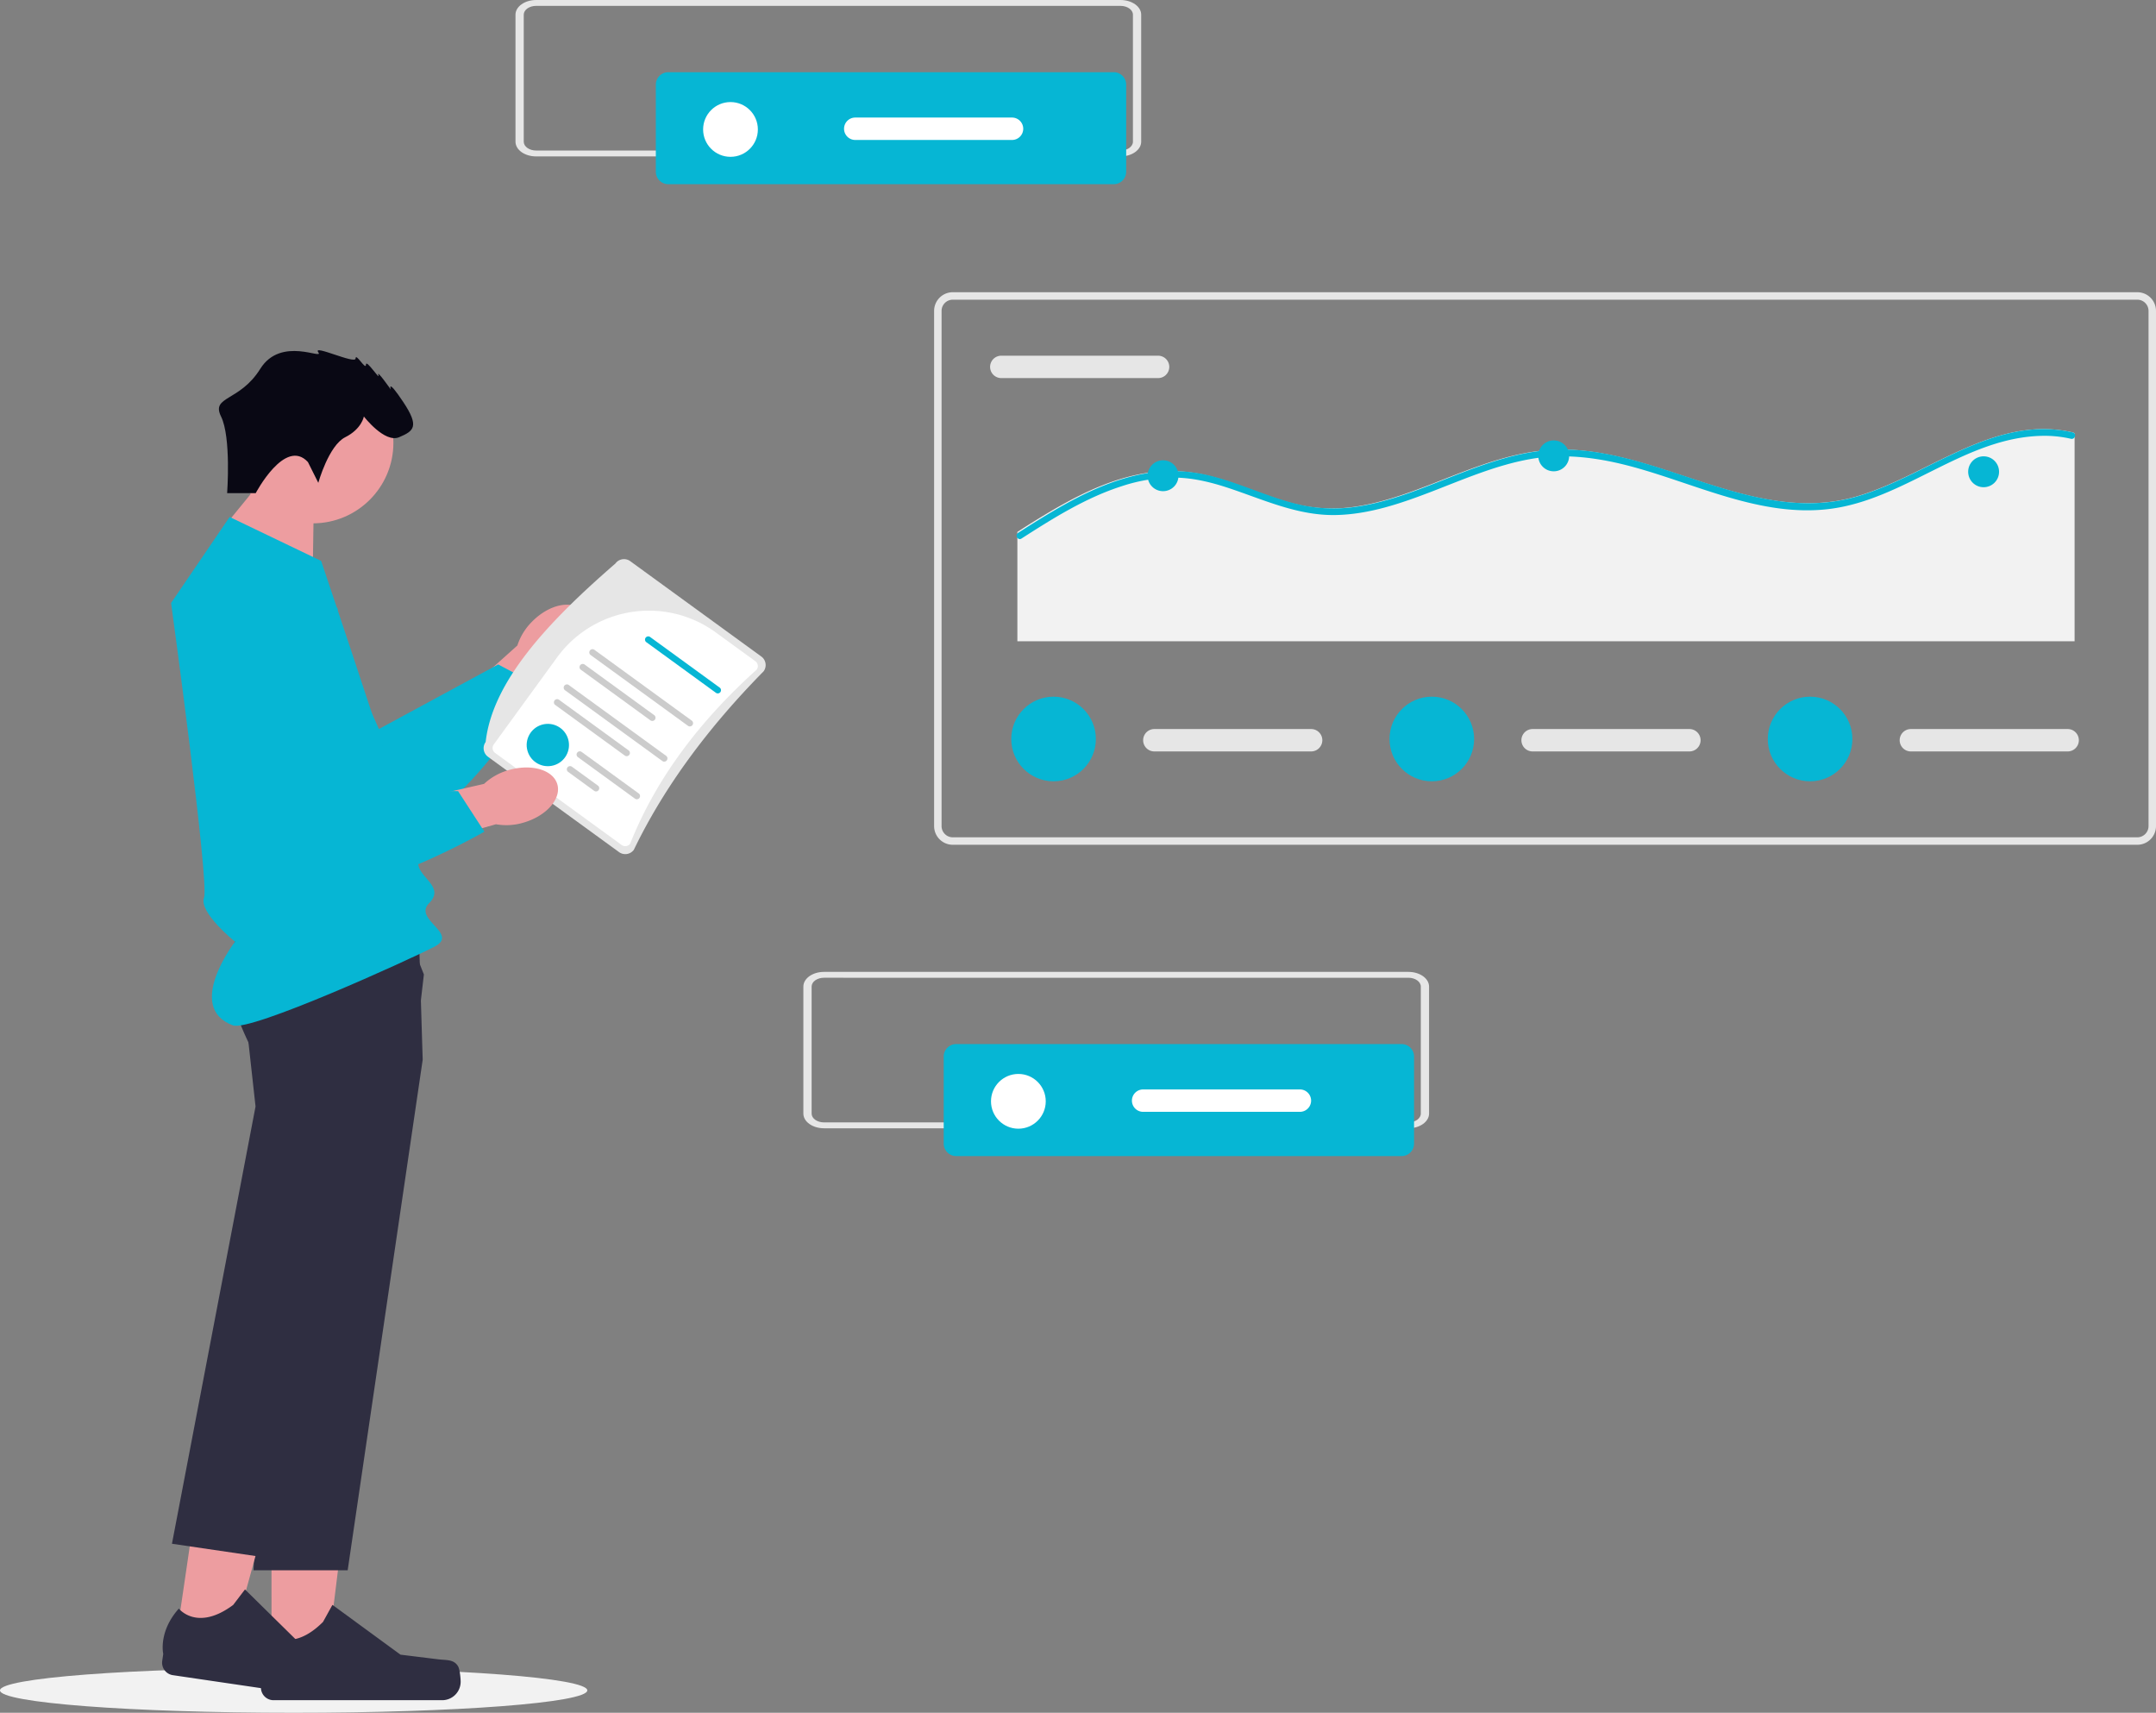 <svg xmlns="http://www.w3.org/2000/svg" width="800.729" height="636.017" viewBox="0 0 800.729 636.017" xmlns:xlink="http://www.w3.org/1999/xlink" role="img" artist="Katerina Limpitsouni" source="https://undraw.co/"><rect x="0" y="0" width="800.729" height="636.017" fill="#808080" stroke="none"/><g transform="translate(-645.964 -128.091)"><ellipse cx="109.061" cy="8.318" rx="109.061" ry="8.318" transform="translate(645.964 747.472)" fill="#f2f2f2"/><path d="M175.651,140.214c6.164-6.273,14.4-8.177,18.388-4.254s2.229,12.187-3.937,18.461a22.009,22.009,0,0,1-8.755,5.6L154.9,186.273,142.843,173.6l27.357-24.53a22.01,22.01,0,0,1,5.452-8.853Z" transform="translate(667.91 218.718)" fill="#ed9da0"/><path d="M131.142,126.48l27.734,61.527,44.287-23.973,15.85,8.412s-36.2,60.526-60.993,53.636-68.807-69.365-60.876-88.647,34-10.956,34-10.956Z" transform="translate(627.822 210.786)" fill="#06b6d4"/><path d="M108.454,382.225l20.223,0,9.62-78-29.847,0Z" transform="translate(638.349 365.091)" fill="#ed9da0"/><path d="M179.9,356.469h0c.63,1.06.962,4.483.962,5.716h0A6.864,6.864,0,0,1,174,369.049H111.371a4.682,4.682,0,0,1-4.682-4.682v-2.607s-3.1-7.837,3.28-17.5c0,0,7.928,7.563,19.773-4.283l3.493-6.328,25.286,18.493,14.016,1.725c3.066.377,5.785-.059,7.362,2.6h0Z" transform="translate(636.189 390.388)" fill="#2f2e41"/><path d="M132.721,145.23l.409-27.276-16.82-10.485L98.02,129.842Z" transform="translate(629.385 195.984)" fill="#ed9da0"/><circle cx="29.914" cy="29.914" r="29.914" transform="translate(732.245 262.598)" fill="#ed9da0"/><path d="M172.152,245.687,144.286,435.312H109.324l4.649-108.243,2.447-56.915-7.1-27.091a121,121,0,0,1-5.961-13.321c-3.072-8.237-5.5-18.113-1.9-22.8,1.325-1.726,4.771-3,9.454-3.956a97.846,97.846,0,0,1,9.787-1.393c20.675-2.046,50.084-.768,50.084-.768l.748,24.672.415,13.777Z" transform="translate(630.803 275.888)" fill="#2f2e41"/><path d="M89.3,376.853l20.008,2.94,20.864-75.774-29.53-4.339Z" transform="translate(621.886 361.189)" fill="#ed9da0"/><path d="M160.229,359.929h0c.469,1.141.3,4.575.12,5.8h0a6.864,6.864,0,0,1-7.789,5.792L90.6,362.407a4.682,4.682,0,0,1-3.952-5.314l.379-2.58s-1.925-8.2,5.79-16.832c0,0,6.743,8.636,20.186-1.361l4.377-5.753,22.327,21.974,13.616,3.746c2.979.819,5.732.784,6.906,3.641h0Z" transform="translate(619.567 387.737)" fill="#2f2e41"/><path d="M182.133,216.238l-3.822,32.916-20.844,69.363L123.154,432.711l-34.586-5.083,31.041-162.368-3.073-27.842s-1-2.767-2.148-6.819c-2.277-8.016-5.134-21.069-1.991-27.727a7.783,7.783,0,0,1,1.616-2.326c1.236-1.2,3.748-1.927,7.114-2.313,14.068-1.59,43.04,2.958,55.931,5.19l5.076,12.814Z" transform="translate(621.261 273.712)" fill="#2f2e41"/><path d="M110.141,116.4l33.983,16.312s36.022,106.707,36.022,112.144,10.195,8.836,4.078,14.953,11.385,11.3,1.955,16.183-68.262,31.612-74.8,29.2c-18.042-6.647.765-31.072.765-31.072S98.587,263.2,100.626,257.767,88.392,148.342,88.392,148.342L110.141,116.4Z" transform="translate(621.11 203.657)" fill="#06b6d4"/><path d="M131.008,124.631l3.848,7.7s3.848-13.851,10-16.929,6.926-7.7,6.926-7.7,7.7,10,13.082,7.7,7.7-3.848,1.539-13.082-4.617-4.617-4.617-4.617-5.387-7.7-4.617-5.387-4.617-6.156-4.617-3.848-3.848-4.617-3.848-2.309-16.16-5.387-13.851-2.309S121,77.691,113.31,90s-18.365,10.035-14.569,17.715S101,136.174,101,136.174H111.61s10.934-20.777,19.4-11.543Z" transform="translate(629.323 175.046)" fill="#090814"/><path d="M967.623,623.3H527.682a6.939,6.939,0,0,1-6.932-6.932V425.048a6.939,6.939,0,0,1,6.932-6.932H967.623a6.939,6.939,0,0,1,6.932,6.932V616.367a6.939,6.939,0,0,1-6.932,6.932ZM527.682,420.889a4.164,4.164,0,0,0-4.159,4.159V616.367a4.164,4.164,0,0,0,4.159,4.159H967.623a4.164,4.164,0,0,0,4.159-4.159V425.048a4.164,4.164,0,0,0-4.159-4.159Z" transform="translate(472.138 -181.512)" fill="#e6e6e6"/><path d="M547.409,443.616a4.159,4.159,0,1,0,0,8.318h58.227a4.159,4.159,0,1,0,0-8.318Z" transform="translate(470.434 -183.444)" fill="#e6e6e6"/><path d="M946.858,474.775V551.9H554.21V511.294c2.719-1.746,5.454-3.484,8.214-5.164,11.788-7.214,24.4-13.96,38.156-16.46a57.6,57.6,0,0,1,19.7-.246c6.9,1.139,13.5,3.517,20.043,5.9,6.448,2.361,12.913,4.8,19.657,6.164a57.554,57.554,0,0,0,19.936.393c12.625-1.894,24.487-6.968,36.3-11.558,11.886-4.615,24.134-8.976,37-9.55,12.7-.574,25.243,2.426,37.293,6.148,24.569,7.582,49.656,18.829,75.671,11.115,26.417-7.82,50.716-30.4,79.992-23.7a1.1,1.1,0,0,1,.69.434Z" transform="translate(469.603 -185.678)" fill="#f2f2f2"/><path d="M946.835,476.12a1.185,1.185,0,0,1-1.344.59,43.777,43.777,0,0,0-10.64-1.1c-28.8.508-50.938,23.69-79.1,27.158-25.387,3.123-49.282-9.222-73.152-15.673-12.4-3.353-25.19-5.131-37.953-2.853-12.665,2.254-24.551,7.435-36.486,12.034-11.493,4.426-23.436,8.542-35.879,8.746-13.681.229-26-5.41-38.691-9.706-6.6-2.238-13.37-4.008-20.362-4.181a61.6,61.6,0,0,0-20.067,3.107c-13.484,4.287-25.633,11.927-37.461,19.518a1.051,1.051,0,0,1-.7.189,1.27,1.27,0,0,1-.541-2.312l.541-.344c2.713-1.746,5.443-3.484,8.2-5.164,11.763-7.214,24.354-13.96,38.076-16.46a57.361,57.361,0,0,1,19.657-.246c6.886,1.139,13.476,3.517,20,5.9,6.435,2.361,12.886,4.8,19.616,6.164a57.315,57.315,0,0,0,19.895.393c12.6-1.894,24.436-6.968,36.224-11.558,11.861-4.615,24.083-8.976,36.92-9.55,12.673-.574,25.19,2.426,37.215,6.148,24.518,7.582,49.552,18.829,75.513,11.115,26.362-7.82,50.61-30.4,79.825-23.7a1.1,1.1,0,0,1,.689.434A1.263,1.263,0,0,1,946.835,476.12Z" transform="translate(469.627 -185.678)" fill="#06b6d4"/><circle cx="5.738" cy="5.738" r="5.738" transform="translate(1072.177 299.007)" fill="#06b6d4"/><circle cx="5.738" cy="5.738" r="5.738" transform="translate(1217.268 291.63)" fill="#06b6d4"/><circle cx="5.738" cy="5.738" r="5.738" transform="translate(1376.931 297.537)" fill="#06b6d4"/><path d="M608.909,593.616a4.159,4.159,0,1,0,0,8.318h58.227a4.159,4.159,0,1,0,0-8.318Z" transform="translate(465.775 -194.807)" fill="#e6e6e6"/><circle cx="15.712" cy="15.712" r="15.712" transform="translate(1021.54 386.794)" fill="#06b6d4"/><path d="M760.909,593.616a4.159,4.159,0,1,0,0,8.318h58.227a4.159,4.159,0,1,0,0-8.318Z" transform="translate(454.26 -194.807)" fill="#e6e6e6"/><circle cx="15.712" cy="15.712" r="15.712" transform="translate(1162.025 386.794)" fill="#06b6d4"/><path d="M912.909,593.616a4.159,4.159,0,1,0,0,8.318h58.227a4.159,4.159,0,1,0,0-8.318Z" transform="translate(442.746 -194.807)" fill="#e6e6e6"/><circle cx="15.712" cy="15.712" r="15.712" transform="translate(1302.511 386.794)" fill="#06b6d4"/><path d="M953.251,357.465H736.2c-4.231,0-7.66-2.443-7.665-5.453V304.837c0-3.01,3.434-5.453,7.665-5.453H953.251c4.231,0,7.66,2.443,7.665,5.453v47.174C960.912,355.021,957.482,357.461,953.251,357.465ZM736.2,301.563c-2.539,0-4.6,1.466-4.6,3.272v47.174c0,1.806,2.06,3.27,4.6,3.272H953.251c2.539,0,4.6-1.466,4.6-3.272V304.837c0-1.806-2.06-3.27-4.6-3.272Z" transform="translate(108.881 -171.292)" fill="#e6e6e6"/><path d="M789.55,328.391a4.627,4.627,0,0,0-4.621,4.621v32.349a4.627,4.627,0,0,0,4.621,4.621H954.99a4.627,4.627,0,0,0,4.621-4.621V333.012a4.627,4.627,0,0,0-4.621-4.621Z" transform="translate(104.609 -173.49)" fill="#06b6d4"/><circle cx="10.167" cy="10.167" r="10.167" transform="translate(907.099 165.992)" fill="#fff"/><path d="M864.72,346.616a4.159,4.159,0,0,0,0,8.318h58.227a4.159,4.159,0,0,0,0-8.318Z" transform="translate(98.88 -174.871)" fill="#fff"/><path d="M777.251,238.465H560.2c-4.231,0-7.66-2.443-7.665-5.453V185.837c0-3.01,3.434-5.453,7.665-5.453H777.251c4.231,0,7.66,2.443,7.665,5.453v47.174C784.912,236.021,781.482,238.461,777.251,238.465ZM560.2,182.563c-2.539,0-4.6,1.466-4.6,3.272v47.174c0,1.806,2.06,3.27,4.6,3.272H777.251c2.539,0,4.6-1.466,4.6-3.272V185.837c0-1.806-2.06-3.27-4.6-3.272Z" transform="translate(391.797 308.6)" fill="#e6e6e6"/><path d="M613.55,209.391a4.627,4.627,0,0,0-4.621,4.621v32.349a4.627,4.627,0,0,0,4.621,4.621H778.99a4.627,4.627,0,0,0,4.621-4.621V214.012a4.627,4.627,0,0,0-4.621-4.621Z" transform="translate(387.526 306.403)" fill="#06b6d4"/><circle cx="10.167" cy="10.167" r="10.167" transform="translate(1014.015 526.884)" fill="#fff"/><path d="M688.72,227.616a4.159,4.159,0,1,0,0,8.318h58.227a4.159,4.159,0,1,0,0-8.318Z" transform="translate(381.796 305.022)" fill="#fff"/><g transform="translate(945.154 426.219) rotate(164)"><path d="M71.634,1.512l37.034,47.445a3.942,3.942,0,0,1-.681,5.524c-8.6,20.882-34.33,36.367-64.6,50.422a3.94,3.94,0,0,1-5.524-.681L.832,56.777a3.94,3.94,0,0,1,.681-5.524C26.913,36.911,48.744,20.294,66.11.831a3.942,3.942,0,0,1,5.524.681Z" fill="#e6e6e6"/><path d="M.473,52.787,11.746,67.229A42.2,42.2,0,0,0,70.8,74.508L102.4,49.848a2.242,2.242,0,0,0,.39-3.143L67,.859A2.242,2.242,0,0,0,63.856.475C47.875,21.11,26.484,37.169.86,49.647A2.24,2.24,0,0,0,.473,52.787Z" transform="translate(2.958 2.91)" fill="#fff"/><path d="M.253,1.927l7.341,9.405A1.193,1.193,0,1,0,9.475,9.864L2.134.459A1.193,1.193,0,1,0,.253,1.927Z" transform="translate(72.12 25.485)" fill="#ccc"/><path d="M.253,1.927,16.375,22.582a1.193,1.193,0,0,0,1.881-1.468L2.134.459A1.193,1.193,0,0,0,.253,1.927Z" transform="translate(58.35 18.508)" fill="#ccc"/><circle cx="7.859" cy="7.859" r="7.859" transform="translate(78.241 39.17)" fill="#06b6d4"/><path d="M.177,1.828,19.978,27.2a1.2,1.2,0,0,0,1.881-1.468L2.058.359A1.2,1.2,0,0,0,.177,1.828Z" transform="translate(57.57 34.932)" fill="#ccc"/><path d="M.177,1.828,27.815,37.236A1.2,1.2,0,0,0,29.7,35.767L2.058.359A1.2,1.2,0,0,0,.177,1.828Z" transform="translate(44.724 29.14)" fill="#ccc"/><path d="M.177,1.828,19.978,27.2a1.2,1.2,0,0,0,1.881-1.468L2.058.359A1.2,1.2,0,0,0,.177,1.828Z" transform="translate(44.82 44.884)" fill="#ccc"/><path d="M.177,1.828,19.978,27.2a1.2,1.2,0,0,0,1.881-1.468L2.058.359A1.2,1.2,0,0,0,.177,1.828Z" transform="translate(18.619 48.013)" fill="#06b6d4"/><path d="M.177,1.828,27.815,37.236A1.2,1.2,0,0,0,29.7,35.767L2.058.359A1.2,1.2,0,0,0,.177,1.828Z" transform="translate(31.974 39.092)" fill="#ccc"/></g><g transform="translate(727.548 342.738)"><path d="M176.524,167.424c8.434-2.492,16.556-.16,18.141,5.208s-3.967,11.737-12.4,14.229a22.009,22.009,0,0,1-10.374.649l-35.868,10.106-4.384-16.933,35.825-8.165a22.01,22.01,0,0,1,9.065-5.093Z" transform="translate(-69.272 -96.081)" fill="#ed9da0"/><path d="M141.908,139.929l-5.622,67.254,50.356.541,9.773,15.049s-61.035,35.34-79.362,17.283S90.573,146.009,106.867,133s35.041,6.927,35.041,6.927Z" transform="translate(-98.097 -128.596)" fill="#06b6d4"/></g></g></svg>